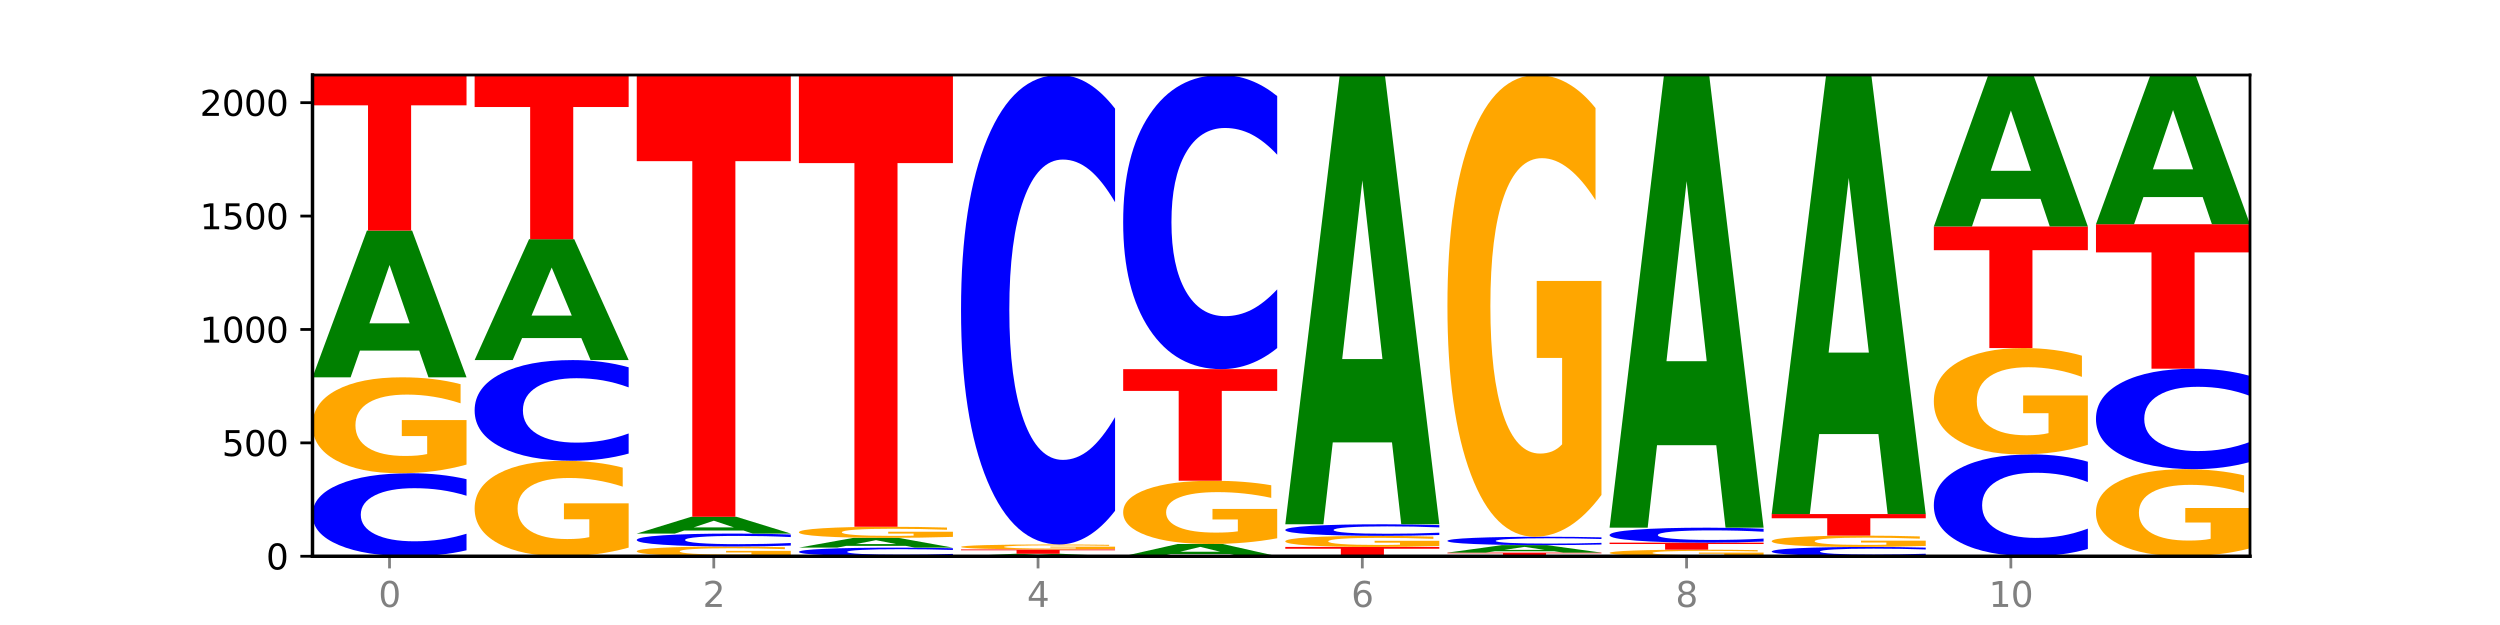 <?xml version="1.0" encoding="utf-8" standalone="no"?>
<!DOCTYPE svg PUBLIC "-//W3C//DTD SVG 1.1//EN"
  "http://www.w3.org/Graphics/SVG/1.1/DTD/svg11.dtd">
<svg xmlns:xlink="http://www.w3.org/1999/xlink" width="720pt" height="180pt" viewBox="0 0 720 180" xmlns="http://www.w3.org/2000/svg" version="1.1">
 <defs>
  <style type="text/css">*{stroke-linejoin: round; stroke-linecap: butt}</style>
 </defs>
 <g id="figure_1">
  <g id="patch_1">
   <path d="M 0 180 
L 720 180 
L 720 0 
L 0 0 
z
" style="fill: #ffffff"/>
  </g>
  <g id="axes_1">
   <g id="patch_2">
    <path d="M 90 160.2 
L 648 160.2 
L 648 21.6 
L 90 21.6 
z
" style="fill: #ffffff"/>
   </g>
   <g id="line2d_1">
    <path d="M 90 160.2 
L 648 160.2 
" clip-path="url(#p897e83536b)" style="fill: none; stroke: #000000; stroke-width: 0.5; stroke-linecap: square"/>
   </g>
   <g id="patch_3">
    <path d="M 134.36 158.486 
Q 130.649 159.336 126.637 159.765 
Q 122.624 160.2 118.254 160.2 
Q 105.222 160.2 97.611 156.98 
Q 90 153.761 90 148.255 
Q 90 142.729 97.611 139.514 
Q 105.222 136.294 118.254 136.294 
Q 122.624 136.294 126.637 136.729 
Q 130.649 137.159 134.36 138.008 
L 134.36 142.773 
Q 130.616 141.647 126.983 141.124 
Q 123.351 140.601 119.339 140.601 
Q 112.141 140.601 108.017 142.64 
Q 103.904 144.674 103.904 148.255 
Q 103.904 151.82 108.017 153.859 
Q 112.141 155.894 119.339 155.894 
Q 123.351 155.894 126.983 155.37 
Q 130.616 154.842 134.36 153.716 
L 134.36 158.486 
z
" clip-path="url(#p897e83536b)" style="fill: #0000ff"/>
   </g>
   <g id="patch_4">
    <path d="M 134.36 133.795 
Q 129.886 135.045 125.074 135.672 
Q 120.263 136.294 115.133 136.294 
Q 103.541 136.294 96.77 132.573 
Q 90 128.852 90 122.489 
Q 90 116.051 96.89 112.358 
Q 103.789 108.666 115.789 108.666 
Q 120.412 108.666 124.647 109.168 
Q 128.892 109.665 132.65 110.646 
L 132.65 116.154 
Q 128.773 114.892 124.935 114.27 
Q 121.098 113.643 117.24 113.643 
Q 110.102 113.643 106.235 115.937 
Q 102.367 118.225 102.367 122.489 
Q 102.367 126.712 106.096 129.018 
Q 109.824 131.318 116.684 131.318 
Q 118.553 131.318 120.153 131.186 
Q 121.754 131.05 123.026 130.764 
L 123.026 125.593 
L 115.719 125.593 
L 115.719 120.988 
L 134.36 120.988 
L 134.36 133.795 
z
" clip-path="url(#p897e83536b)" style="fill: #ffa600"/>
   </g>
   <g id="patch_5">
    <path d="M 120.728 100.968 
L 103.668 100.968 
L 100.974 108.666 
L 90 108.666 
L 105.672 66.407 
L 118.687 66.407 
L 134.36 108.666 
L 123.395 108.666 
L 120.728 100.968 
z
M 106.389 93.124 
L 117.98 93.124 
L 112.194 76.315 
L 106.389 93.124 
z
" clip-path="url(#p897e83536b)" style="fill: #008000"/>
   </g>
   <g id="patch_6">
    <path d="M 90 21.6 
L 134.36 21.6 
L 134.36 30.339 
L 118.401 30.339 
L 118.401 66.407 
L 105.99 66.407 
L 105.99 30.339 
L 90 30.339 
L 90 21.6 
z
" clip-path="url(#p897e83536b)" style="fill: #ff0000"/>
   </g>
   <g id="patch_7">
    <path d="M 181.054 157.712 
Q 176.581 158.956 171.769 159.581 
Q 166.957 160.2 161.827 160.2 
Q 150.235 160.2 143.465 156.496 
Q 136.695 152.793 136.695 146.46 
Q 136.695 140.052 143.584 136.377 
Q 150.484 132.702 162.483 132.702 
Q 167.106 132.702 171.341 133.202 
Q 175.586 133.696 179.344 134.673 
L 179.344 140.155 
Q 175.467 138.899 171.63 138.28 
Q 167.792 137.655 163.935 137.655 
Q 156.797 137.655 152.929 139.939 
Q 149.062 142.216 149.062 146.46 
Q 149.062 150.663 152.79 152.958 
Q 156.518 155.247 163.378 155.247 
Q 165.247 155.247 166.848 155.116 
Q 168.448 154.98 169.721 154.696 
L 169.721 149.55 
L 162.414 149.55 
L 162.414 144.966 
L 181.054 144.966 
L 181.054 157.712 
z
" clip-path="url(#p897e83536b)" style="fill: #ffa600"/>
   </g>
   <g id="patch_8">
    <path d="M 181.054 130.623 
Q 177.344 131.654 173.331 132.175 
Q 169.319 132.702 164.949 132.702 
Q 151.917 132.702 144.306 128.796 
Q 136.695 124.89 136.695 118.211 
Q 136.695 111.508 144.306 107.608 
Q 151.917 103.702 164.949 103.702 
Q 169.319 103.702 173.331 104.229 
Q 177.344 104.75 181.054 105.781 
L 181.054 111.561 
Q 177.31 110.196 173.678 109.561 
Q 170.045 108.926 166.033 108.926 
Q 158.835 108.926 154.711 111.4 
Q 150.598 113.868 150.598 118.211 
Q 150.598 122.536 154.711 125.01 
Q 158.835 127.478 166.033 127.478 
Q 170.045 127.478 173.678 126.843 
Q 177.31 126.202 181.054 124.836 
L 181.054 130.623 
z
" clip-path="url(#p897e83536b)" style="fill: #0000ff"/>
   </g>
   <g id="patch_9">
    <path d="M 167.423 97.36 
L 150.363 97.36 
L 147.669 103.702 
L 136.695 103.702 
L 152.367 68.889 
L 165.382 68.889 
L 181.054 103.702 
L 170.089 103.702 
L 167.423 97.36 
z
M 153.083 90.899 
L 164.675 90.899 
L 158.888 77.051 
L 153.083 90.899 
z
" clip-path="url(#p897e83536b)" style="fill: #008000"/>
   </g>
   <g id="patch_10">
    <path d="M 136.695 21.6 
L 181.054 21.6 
L 181.054 30.823 
L 165.095 30.823 
L 165.095 68.889 
L 152.685 68.889 
L 152.685 30.823 
L 136.695 30.823 
L 136.695 21.6 
z
" clip-path="url(#p897e83536b)" style="fill: #ff0000"/>
   </g>
   <g id="patch_11">
    <path d="M 227.749 159.946 
Q 223.275 160.073 218.463 160.137 
Q 213.652 160.2 208.522 160.2 
Q 196.93 160.2 190.159 159.822 
Q 183.389 159.443 183.389 158.797 
Q 183.389 158.142 190.279 157.767 
Q 197.178 157.391 209.178 157.391 
Q 213.801 157.391 218.036 157.442 
Q 222.281 157.493 226.039 157.593 
L 226.039 158.153 
Q 222.162 158.024 218.324 157.961 
Q 214.487 157.897 210.629 157.897 
Q 203.491 157.897 199.624 158.131 
Q 195.757 158.363 195.757 158.797 
Q 195.757 159.226 199.485 159.46 
Q 203.213 159.694 210.073 159.694 
Q 211.942 159.694 213.542 159.681 
Q 215.143 159.667 216.415 159.638 
L 216.415 159.112 
L 209.108 159.112 
L 209.108 158.644 
L 227.749 158.644 
L 227.749 159.946 
z
" clip-path="url(#p897e83536b)" style="fill: #ffa600"/>
   </g>
   <g id="patch_12">
    <path d="M 227.749 157.125 
Q 224.038 157.257 220.026 157.324 
Q 216.014 157.391 211.644 157.391 
Q 198.612 157.391 191 156.89 
Q 183.389 156.389 183.389 155.531 
Q 183.389 154.671 191 154.17 
Q 198.612 153.668 211.644 153.668 
Q 216.014 153.668 220.026 153.736 
Q 224.038 153.803 227.749 153.935 
L 227.749 154.677 
Q 224.005 154.502 220.372 154.421 
Q 216.74 154.339 212.728 154.339 
Q 205.53 154.339 201.406 154.657 
Q 197.293 154.974 197.293 155.531 
Q 197.293 156.086 201.406 156.404 
Q 205.53 156.721 212.728 156.721 
Q 216.74 156.721 220.372 156.639 
Q 224.005 156.557 227.749 156.382 
L 227.749 157.125 
z
" clip-path="url(#p897e83536b)" style="fill: #0000ff"/>
   </g>
   <g id="patch_13">
    <path d="M 214.117 152.788 
L 197.057 152.788 
L 194.363 153.668 
L 183.389 153.668 
L 199.062 148.835 
L 212.077 148.835 
L 227.749 153.668 
L 216.784 153.668 
L 214.117 152.788 
z
M 199.778 151.891 
L 211.369 151.891 
L 205.583 149.968 
L 199.778 151.891 
z
" clip-path="url(#p897e83536b)" style="fill: #008000"/>
   </g>
   <g id="patch_14">
    <path d="M 183.389 21.6 
L 227.749 21.6 
L 227.749 46.414 
L 211.79 46.414 
L 211.79 148.835 
L 199.379 148.835 
L 199.379 46.414 
L 183.389 46.414 
L 183.389 21.6 
z
" clip-path="url(#p897e83536b)" style="fill: #ff0000"/>
   </g>
   <g id="patch_15">
    <path d="M 274.444 160.022 
Q 270.733 160.11 266.721 160.155 
Q 262.708 160.2 258.338 160.2 
Q 245.306 160.2 237.695 159.866 
Q 230.084 159.531 230.084 158.96 
Q 230.084 158.386 237.695 158.052 
Q 245.306 157.718 258.338 157.718 
Q 262.708 157.718 266.721 157.763 
Q 270.733 157.808 274.444 157.896 
L 274.444 158.391 
Q 270.699 158.274 267.067 158.219 
Q 263.435 158.165 259.422 158.165 
Q 252.224 158.165 248.1 158.377 
Q 243.987 158.588 243.987 158.96 
Q 243.987 159.33 248.1 159.542 
Q 252.224 159.753 259.422 159.753 
Q 263.435 159.753 267.067 159.699 
Q 270.699 159.644 274.444 159.527 
L 274.444 160.022 
z
" clip-path="url(#p897e83536b)" style="fill: #0000ff"/>
   </g>
   <g id="patch_16">
    <path d="M 260.812 157.206 
L 243.752 157.206 
L 241.058 157.718 
L 230.084 157.718 
L 245.756 154.909 
L 258.771 154.909 
L 274.444 157.718 
L 263.478 157.718 
L 260.812 157.206 
z
M 246.473 156.685 
L 258.064 156.685 
L 252.277 155.568 
L 246.473 156.685 
z
" clip-path="url(#p897e83536b)" style="fill: #008000"/>
   </g>
   <g id="patch_17">
    <path d="M 274.444 154.62 
Q 269.97 154.765 265.158 154.837 
Q 260.346 154.909 255.216 154.909 
Q 243.624 154.909 236.854 154.478 
Q 230.084 154.047 230.084 153.31 
Q 230.084 152.564 236.973 152.137 
Q 243.873 151.709 255.872 151.709 
Q 260.495 151.709 264.73 151.767 
Q 268.976 151.825 272.734 151.938 
L 272.734 152.576 
Q 268.856 152.43 265.019 152.358 
Q 261.181 152.285 257.324 152.285 
Q 250.186 152.285 246.318 152.551 
Q 242.451 152.816 242.451 153.31 
Q 242.451 153.799 246.179 154.066 
Q 249.907 154.333 256.767 154.333 
Q 258.636 154.333 260.237 154.318 
Q 261.837 154.302 263.11 154.269 
L 263.11 153.67 
L 255.803 153.67 
L 255.803 153.136 
L 274.444 153.136 
L 274.444 154.62 
z
" clip-path="url(#p897e83536b)" style="fill: #ffa600"/>
   </g>
   <g id="patch_18">
    <path d="M 230.084 21.6 
L 274.444 21.6 
L 274.444 46.975 
L 258.484 46.975 
L 258.484 151.709 
L 246.074 151.709 
L 246.074 46.975 
L 230.084 46.975 
L 230.084 21.6 
z
" clip-path="url(#p897e83536b)" style="fill: #ff0000"/>
   </g>
   <g id="patch_19">
    <path d="M 307.506 160.069 
L 290.446 160.069 
L 287.753 160.2 
L 276.778 160.2 
L 292.451 159.482 
L 305.466 159.482 
L 321.138 160.2 
L 310.173 160.2 
L 307.506 160.069 
z
M 293.167 159.936 
L 304.758 159.936 
L 298.972 159.65 
L 293.167 159.936 
z
" clip-path="url(#p897e83536b)" style="fill: #008000"/>
   </g>
   <g id="patch_20">
    <path d="M 276.778 158.241 
L 321.138 158.241 
L 321.138 158.483 
L 305.179 158.483 
L 305.179 159.482 
L 292.768 159.482 
L 292.768 158.483 
L 276.778 158.483 
L 276.778 158.241 
z
" clip-path="url(#p897e83536b)" style="fill: #ff0000"/>
   </g>
   <g id="patch_21">
    <path d="M 321.138 158.111 
Q 316.664 158.176 311.853 158.208 
Q 307.041 158.241 301.911 158.241 
Q 290.319 158.241 283.549 158.047 
Q 276.778 157.853 276.778 157.523 
Q 276.778 157.188 283.668 156.996 
Q 290.567 156.804 302.567 156.804 
Q 307.19 156.804 311.425 156.83 
Q 315.67 156.856 319.428 156.907 
L 319.428 157.193 
Q 315.551 157.127 311.713 157.095 
Q 307.876 157.062 304.018 157.062 
Q 296.88 157.062 293.013 157.182 
Q 289.146 157.301 289.146 157.523 
Q 289.146 157.742 292.874 157.862 
Q 296.602 157.982 303.462 157.982 
Q 305.331 157.982 306.931 157.975 
Q 308.532 157.968 309.805 157.953 
L 309.805 157.684 
L 302.497 157.684 
L 302.497 157.444 
L 321.138 157.444 
L 321.138 158.111 
z
" clip-path="url(#p897e83536b)" style="fill: #ffa600"/>
   </g>
   <g id="patch_22">
    <path d="M 321.138 147.112 
Q 317.427 151.916 313.415 154.346 
Q 309.403 156.804 305.033 156.804 
Q 292.001 156.804 284.389 138.594 
Q 276.778 120.384 276.778 89.244 
Q 276.778 57.991 284.389 39.81 
Q 292.001 21.6 305.033 21.6 
Q 309.403 21.6 313.415 24.058 
Q 317.427 26.488 321.138 31.291 
L 321.138 58.243 
Q 317.394 51.875 313.762 48.914 
Q 310.129 45.954 306.117 45.954 
Q 298.919 45.954 294.795 57.489 
Q 290.682 68.995 290.682 89.244 
Q 290.682 109.408 294.795 120.943 
Q 298.919 132.45 306.117 132.45 
Q 310.129 132.45 313.762 129.489 
Q 317.394 126.501 321.138 120.133 
L 321.138 147.112 
z
" clip-path="url(#p897e83536b)" style="fill: #0000ff"/>
   </g>
   <g id="patch_23">
    <path d="M 354.201 159.557 
L 337.141 159.557 
L 334.447 160.2 
L 323.473 160.2 
L 339.145 156.673 
L 352.16 156.673 
L 367.833 160.2 
L 356.867 160.2 
L 354.201 159.557 
z
M 339.862 158.903 
L 351.453 158.903 
L 345.666 157.5 
L 339.862 158.903 
z
" clip-path="url(#p897e83536b)" style="fill: #008000"/>
   </g>
   <g id="patch_24">
    <path d="M 367.833 155.024 
Q 363.359 155.849 358.547 156.263 
Q 353.735 156.673 348.605 156.673 
Q 337.013 156.673 330.243 154.219 
Q 323.473 151.764 323.473 147.567 
Q 323.473 143.321 330.362 140.885 
Q 337.262 138.45 349.262 138.45 
Q 353.884 138.45 358.12 138.781 
Q 362.365 139.109 366.123 139.756 
L 366.123 143.389 
Q 362.245 142.557 358.408 142.146 
Q 354.57 141.732 350.713 141.732 
Q 343.575 141.732 339.708 143.246 
Q 335.84 144.755 335.84 147.567 
Q 335.84 150.353 339.568 151.873 
Q 343.297 153.39 350.156 153.39 
Q 352.025 153.39 353.626 153.304 
Q 355.227 153.214 356.499 153.025 
L 356.499 149.615 
L 349.192 149.615 
L 349.192 146.577 
L 367.833 146.577 
L 367.833 155.024 
z
" clip-path="url(#p897e83536b)" style="fill: #ffa600"/>
   </g>
   <g id="patch_25">
    <path d="M 323.473 106.315 
L 367.833 106.315 
L 367.833 112.582 
L 351.873 112.582 
L 351.873 138.45 
L 339.463 138.45 
L 339.463 112.582 
L 323.473 112.582 
L 323.473 106.315 
z
" clip-path="url(#p897e83536b)" style="fill: #ff0000"/>
   </g>
   <g id="patch_26">
    <path d="M 367.833 100.242 
Q 364.122 103.252 360.11 104.775 
Q 356.097 106.315 351.727 106.315 
Q 338.695 106.315 331.084 94.905 
Q 323.473 83.495 323.473 63.984 
Q 323.473 44.402 331.084 33.01 
Q 338.695 21.6 351.727 21.6 
Q 356.097 21.6 360.11 23.14 
Q 364.122 24.662 367.833 27.672 
L 367.833 44.559 
Q 364.088 40.569 360.456 38.714 
Q 356.824 36.859 352.811 36.859 
Q 345.614 36.859 341.489 44.087 
Q 337.376 51.296 337.376 63.984 
Q 337.376 76.618 341.489 83.845 
Q 345.614 91.055 352.811 91.055 
Q 356.824 91.055 360.456 89.2 
Q 364.088 87.328 367.833 83.338 
L 367.833 100.242 
z
" clip-path="url(#p897e83536b)" style="fill: #0000ff"/>
   </g>
   <g id="patch_27">
    <path d="M 370.167 157.522 
L 414.527 157.522 
L 414.527 158.044 
L 398.568 158.044 
L 398.568 160.2 
L 386.158 160.2 
L 386.158 158.044 
L 370.167 158.044 
L 370.167 157.522 
z
" clip-path="url(#p897e83536b)" style="fill: #ff0000"/>
   </g>
   <g id="patch_28">
    <path d="M 414.527 157.232 
Q 410.053 157.377 405.242 157.45 
Q 400.43 157.522 395.3 157.522 
Q 383.708 157.522 376.938 157.091 
Q 370.167 156.66 370.167 155.923 
Q 370.167 155.177 377.057 154.749 
Q 383.956 154.322 395.956 154.322 
Q 400.579 154.322 404.814 154.38 
Q 409.059 154.437 412.817 154.551 
L 412.817 155.189 
Q 408.94 155.043 405.102 154.971 
Q 401.265 154.898 397.408 154.898 
Q 390.269 154.898 386.402 155.164 
Q 382.535 155.429 382.535 155.923 
Q 382.535 156.412 386.263 156.679 
Q 389.991 156.946 396.851 156.946 
Q 398.72 156.946 400.321 156.93 
Q 401.921 156.914 403.194 156.881 
L 403.194 156.282 
L 395.887 156.282 
L 395.887 155.749 
L 414.527 155.749 
L 414.527 157.232 
z
" clip-path="url(#p897e83536b)" style="fill: #ffa600"/>
   </g>
   <g id="patch_29">
    <path d="M 414.527 154.083 
Q 410.817 154.201 406.804 154.261 
Q 402.792 154.322 398.422 154.322 
Q 385.39 154.322 377.779 153.873 
Q 370.167 153.424 370.167 152.657 
Q 370.167 151.887 377.779 151.439 
Q 385.39 150.99 398.422 150.99 
Q 402.792 150.99 406.804 151.051 
Q 410.817 151.111 414.527 151.229 
L 414.527 151.893 
Q 410.783 151.736 407.151 151.663 
Q 403.518 151.591 399.506 151.591 
Q 392.308 151.591 388.184 151.875 
Q 384.071 152.158 384.071 152.657 
Q 384.071 153.154 388.184 153.438 
Q 392.308 153.722 399.506 153.722 
Q 403.518 153.722 407.151 153.649 
Q 410.783 153.575 414.527 153.418 
L 414.527 154.083 
z
" clip-path="url(#p897e83536b)" style="fill: #0000ff"/>
   </g>
   <g id="patch_30">
    <path d="M 400.895 127.42 
L 383.835 127.42 
L 381.142 150.99 
L 370.167 150.99 
L 385.84 21.6 
L 398.855 21.6 
L 414.527 150.99 
L 403.562 150.99 
L 400.895 127.42 
z
M 386.556 103.405 
L 398.147 103.405 
L 392.361 51.937 
L 386.556 103.405 
z
" clip-path="url(#p897e83536b)" style="fill: #008000"/>
   </g>
   <g id="patch_31">
    <path d="M 416.862 159.155 
L 461.222 159.155 
L 461.222 159.359 
L 445.263 159.359 
L 445.263 160.2 
L 432.852 160.2 
L 432.852 159.359 
L 416.862 159.359 
L 416.862 159.155 
z
" clip-path="url(#p897e83536b)" style="fill: #ff0000"/>
   </g>
   <g id="patch_32">
    <path d="M 447.59 158.762 
L 430.53 158.762 
L 427.836 159.155 
L 416.862 159.155 
L 432.534 157 
L 445.549 157 
L 461.222 159.155 
L 450.257 159.155 
L 447.59 158.762 
z
M 433.251 158.362 
L 444.842 158.362 
L 439.055 157.505 
L 433.251 158.362 
z
" clip-path="url(#p897e83536b)" style="fill: #008000"/>
   </g>
   <g id="patch_33">
    <path d="M 461.222 156.826 
Q 457.511 156.912 453.499 156.956 
Q 449.486 157 445.116 157 
Q 432.084 157 424.473 156.674 
Q 416.862 156.349 416.862 155.792 
Q 416.862 155.233 424.473 154.908 
Q 432.084 154.583 445.116 154.583 
Q 449.486 154.583 453.499 154.627 
Q 457.511 154.67 461.222 154.756 
L 461.222 155.238 
Q 457.478 155.124 453.845 155.071 
Q 450.213 155.018 446.2 155.018 
Q 439.003 155.018 434.879 155.224 
Q 430.766 155.43 430.766 155.792 
Q 430.766 156.152 434.879 156.359 
Q 439.003 156.564 446.2 156.564 
Q 450.213 156.564 453.845 156.511 
Q 457.478 156.458 461.222 156.344 
L 461.222 156.826 
z
" clip-path="url(#p897e83536b)" style="fill: #0000ff"/>
   </g>
   <g id="patch_34">
    <path d="M 461.222 142.551 
Q 456.748 148.567 451.936 151.589 
Q 447.124 154.583 441.995 154.583 
Q 430.403 154.583 423.632 136.672 
Q 416.862 118.762 416.862 88.133 
Q 416.862 57.146 423.752 39.373 
Q 430.651 21.6 442.651 21.6 
Q 447.274 21.6 451.509 24.017 
Q 455.754 26.407 459.512 31.132 
L 459.512 57.641 
Q 455.635 51.57 451.797 48.576 
Q 447.96 45.554 444.102 45.554 
Q 436.964 45.554 433.097 56.597 
Q 429.229 67.612 429.229 88.133 
Q 429.229 108.461 432.958 119.558 
Q 436.686 130.629 443.545 130.629 
Q 445.414 130.629 447.015 129.997 
Q 448.616 129.338 449.888 127.964 
L 449.888 103.076 
L 442.581 103.076 
L 442.581 80.908 
L 461.222 80.908 
L 461.222 142.551 
z
" clip-path="url(#p897e83536b)" style="fill: #ffa600"/>
   </g>
   <g id="patch_35">
    <path d="M 507.916 160.029 
Q 503.443 160.114 498.631 160.157 
Q 493.819 160.2 488.689 160.2 
Q 477.097 160.2 470.327 159.945 
Q 463.556 159.69 463.556 159.254 
Q 463.556 158.812 470.446 158.559 
Q 477.346 158.306 489.345 158.306 
Q 493.968 158.306 498.203 158.34 
Q 502.448 158.374 506.206 158.442 
L 506.206 158.819 
Q 502.329 158.733 498.492 158.69 
Q 494.654 158.647 490.797 158.647 
Q 483.659 158.647 479.791 158.804 
Q 475.924 158.961 475.924 159.254 
Q 475.924 159.543 479.652 159.701 
Q 483.38 159.859 490.24 159.859 
Q 492.109 159.859 493.71 159.85 
Q 495.31 159.84 496.583 159.821 
L 496.583 159.466 
L 489.276 159.466 
L 489.276 159.151 
L 507.916 159.151 
L 507.916 160.029 
z
" clip-path="url(#p897e83536b)" style="fill: #ffa600"/>
   </g>
   <g id="patch_36">
    <path d="M 463.556 156.281 
L 507.916 156.281 
L 507.916 156.676 
L 491.957 156.676 
L 491.957 158.306 
L 479.547 158.306 
L 479.547 156.676 
L 463.556 156.676 
L 463.556 156.281 
z
" clip-path="url(#p897e83536b)" style="fill: #ff0000"/>
   </g>
   <g id="patch_37">
    <path d="M 507.916 155.972 
Q 504.206 156.125 500.193 156.203 
Q 496.181 156.281 491.811 156.281 
Q 478.779 156.281 471.168 155.7 
Q 463.556 155.12 463.556 154.127 
Q 463.556 153.131 471.168 152.551 
Q 478.779 151.97 491.811 151.97 
Q 496.181 151.97 500.193 152.049 
Q 504.206 152.126 507.916 152.279 
L 507.916 153.139 
Q 504.172 152.936 500.54 152.841 
Q 496.907 152.747 492.895 152.747 
Q 485.697 152.747 481.573 153.114 
Q 477.46 153.481 477.46 154.127 
Q 477.46 154.77 481.573 155.138 
Q 485.697 155.505 492.895 155.505 
Q 496.907 155.505 500.54 155.41 
Q 504.172 155.315 507.916 155.112 
L 507.916 155.972 
z
" clip-path="url(#p897e83536b)" style="fill: #0000ff"/>
   </g>
   <g id="patch_38">
    <path d="M 494.285 128.221 
L 477.225 128.221 
L 474.531 151.97 
L 463.556 151.97 
L 479.229 21.6 
L 492.244 21.6 
L 507.916 151.97 
L 496.951 151.97 
L 494.285 128.221 
z
M 479.945 104.024 
L 491.536 104.024 
L 485.75 52.167 
L 479.945 104.024 
z
" clip-path="url(#p897e83536b)" style="fill: #008000"/>
   </g>
   <g id="patch_39">
    <path d="M 554.611 160.008 
Q 550.9 160.103 546.888 160.151 
Q 542.875 160.2 538.505 160.2 
Q 525.474 160.2 517.862 159.839 
Q 510.251 159.479 510.251 158.862 
Q 510.251 158.243 517.862 157.883 
Q 525.474 157.522 538.505 157.522 
Q 542.875 157.522 546.888 157.571 
Q 550.9 157.619 554.611 157.714 
L 554.611 158.248 
Q 550.867 158.122 547.234 158.063 
Q 543.602 158.004 539.59 158.004 
Q 532.392 158.004 528.268 158.233 
Q 524.155 158.461 524.155 158.862 
Q 524.155 159.261 528.268 159.49 
Q 532.392 159.718 539.59 159.718 
Q 543.602 159.718 547.234 159.659 
Q 550.867 159.6 554.611 159.474 
L 554.611 160.008 
z
" clip-path="url(#p897e83536b)" style="fill: #0000ff"/>
   </g>
   <g id="patch_40">
    <path d="M 554.611 157.227 
Q 550.137 157.374 545.325 157.449 
Q 540.514 157.522 535.384 157.522 
Q 523.792 157.522 517.021 157.082 
Q 510.251 156.642 510.251 155.89 
Q 510.251 155.129 517.141 154.693 
Q 524.04 154.256 536.04 154.256 
Q 540.663 154.256 544.898 154.316 
Q 549.143 154.374 552.901 154.49 
L 552.901 155.141 
Q 549.024 154.992 545.186 154.919 
Q 541.349 154.845 537.491 154.845 
Q 530.353 154.845 526.486 155.116 
Q 522.619 155.386 522.619 155.89 
Q 522.619 156.389 526.347 156.662 
Q 530.075 156.934 536.935 156.934 
Q 538.804 156.934 540.404 156.918 
Q 542.005 156.902 543.277 156.868 
L 543.277 156.257 
L 535.97 156.257 
L 535.97 155.713 
L 554.611 155.713 
L 554.611 157.227 
z
" clip-path="url(#p897e83536b)" style="fill: #ffa600"/>
   </g>
   <g id="patch_41">
    <path d="M 510.251 148.051 
L 554.611 148.051 
L 554.611 149.261 
L 538.652 149.261 
L 538.652 154.256 
L 526.241 154.256 
L 526.241 149.261 
L 510.251 149.261 
L 510.251 148.051 
z
" clip-path="url(#p897e83536b)" style="fill: #ff0000"/>
   </g>
   <g id="patch_42">
    <path d="M 540.979 125.016 
L 523.919 125.016 
L 521.225 148.051 
L 510.251 148.051 
L 525.923 21.6 
L 538.938 21.6 
L 554.611 148.051 
L 543.646 148.051 
L 540.979 125.016 
z
M 526.64 101.547 
L 538.231 101.547 
L 532.445 51.248 
L 526.64 101.547 
z
" clip-path="url(#p897e83536b)" style="fill: #008000"/>
   </g>
   <g id="patch_43">
    <path d="M 601.305 158.098 
Q 597.595 159.14 593.582 159.667 
Q 589.57 160.2 585.2 160.2 
Q 572.168 160.2 564.557 156.25 
Q 556.946 152.3 556.946 145.546 
Q 556.946 138.767 564.557 134.823 
Q 572.168 130.873 585.2 130.873 
Q 589.57 130.873 593.582 131.406 
Q 597.595 131.933 601.305 132.975 
L 601.305 138.821 
Q 597.561 137.44 593.929 136.798 
Q 590.297 136.156 586.284 136.156 
Q 579.086 136.156 574.962 138.658 
Q 570.849 141.154 570.849 145.546 
Q 570.849 149.92 574.962 152.422 
Q 579.086 154.917 586.284 154.917 
Q 590.297 154.917 593.929 154.275 
Q 597.561 153.627 601.305 152.246 
L 601.305 158.098 
z
" clip-path="url(#p897e83536b)" style="fill: #0000ff"/>
   </g>
   <g id="patch_44">
    <path d="M 601.305 128.102 
Q 596.832 129.487 592.02 130.183 
Q 587.208 130.873 582.078 130.873 
Q 570.486 130.873 563.716 126.747 
Q 556.946 122.622 556.946 115.566 
Q 556.946 108.428 563.835 104.334 
Q 570.735 100.24 582.734 100.24 
Q 587.357 100.24 591.592 100.797 
Q 595.838 101.348 599.595 102.436 
L 599.595 108.542 
Q 595.718 107.144 591.881 106.454 
Q 588.043 105.758 584.186 105.758 
Q 577.048 105.758 573.18 108.302 
Q 569.313 110.839 569.313 115.566 
Q 569.313 120.249 573.041 122.805 
Q 576.769 125.355 583.629 125.355 
Q 585.498 125.355 587.099 125.21 
Q 588.699 125.058 589.972 124.742 
L 589.972 119.009 
L 582.665 119.009 
L 582.665 113.902 
L 601.305 113.902 
L 601.305 128.102 
z
" clip-path="url(#p897e83536b)" style="fill: #ffa600"/>
   </g>
   <g id="patch_45">
    <path d="M 556.946 65.231 
L 601.305 65.231 
L 601.305 72.059 
L 585.346 72.059 
L 585.346 100.24 
L 572.936 100.24 
L 572.936 72.059 
L 556.946 72.059 
L 556.946 65.231 
z
" clip-path="url(#p897e83536b)" style="fill: #ff0000"/>
   </g>
   <g id="patch_46">
    <path d="M 587.674 57.283 
L 570.614 57.283 
L 567.92 65.231 
L 556.946 65.231 
L 572.618 21.6 
L 585.633 21.6 
L 601.305 65.231 
L 590.34 65.231 
L 587.674 57.283 
z
M 573.335 49.185 
L 584.926 49.185 
L 579.139 31.83 
L 573.335 49.185 
z
" clip-path="url(#p897e83536b)" style="fill: #008000"/>
   </g>
   <g id="patch_47">
    <path d="M 648 157.931 
Q 643.526 159.065 638.714 159.635 
Q 633.903 160.2 628.773 160.2 
Q 617.181 160.2 610.41 156.822 
Q 603.64 153.444 603.64 147.667 
Q 603.64 141.823 610.53 138.471 
Q 617.429 135.119 629.429 135.119 
Q 634.052 135.119 638.287 135.575 
Q 642.532 136.025 646.29 136.917 
L 646.29 141.916 
Q 642.413 140.771 638.575 140.207 
Q 634.738 139.637 630.88 139.637 
Q 623.742 139.637 619.875 141.719 
Q 616.008 143.797 616.008 147.667 
Q 616.008 151.501 619.736 153.594 
Q 623.464 155.682 630.324 155.682 
Q 632.193 155.682 633.793 155.563 
Q 635.394 155.439 636.666 155.18 
L 636.666 150.486 
L 629.359 150.486 
L 629.359 146.305 
L 648 146.305 
L 648 157.931 
z
" clip-path="url(#p897e83536b)" style="fill: #ffa600"/>
   </g>
   <g id="patch_48">
    <path d="M 648 133.045 
Q 644.289 134.073 640.277 134.593 
Q 636.265 135.119 631.895 135.119 
Q 618.863 135.119 611.251 131.222 
Q 603.64 127.325 603.64 120.66 
Q 603.64 113.972 611.251 110.081 
Q 618.863 106.184 631.895 106.184 
Q 636.265 106.184 640.277 106.71 
Q 644.289 107.23 648 108.258 
L 648 114.026 
Q 644.256 112.663 640.623 112.029 
Q 636.991 111.396 632.979 111.396 
Q 625.781 111.396 621.657 113.864 
Q 617.544 116.327 617.544 120.66 
Q 617.544 124.976 621.657 127.444 
Q 625.781 129.907 632.979 129.907 
Q 636.991 129.907 640.623 129.273 
Q 644.256 128.634 648 127.271 
L 648 133.045 
z
" clip-path="url(#p897e83536b)" style="fill: #0000ff"/>
   </g>
   <g id="patch_49">
    <path d="M 603.64 64.578 
L 648 64.578 
L 648 72.692 
L 632.041 72.692 
L 632.041 106.184 
L 619.63 106.184 
L 619.63 72.692 
L 603.64 72.692 
L 603.64 64.578 
z
" clip-path="url(#p897e83536b)" style="fill: #ff0000"/>
   </g>
   <g id="patch_50">
    <path d="M 634.368 56.749 
L 617.308 56.749 
L 614.614 64.578 
L 603.64 64.578 
L 619.313 21.6 
L 632.328 21.6 
L 648 64.578 
L 637.035 64.578 
L 634.368 56.749 
z
M 620.029 48.772 
L 631.62 48.772 
L 625.834 31.677 
L 620.029 48.772 
z
" clip-path="url(#p897e83536b)" style="fill: #008000"/>
   </g>
   <g id="matplotlib.axis_1">
    <g id="xtick_1">
     <g id="line2d_2">
      <defs>
       <path id="m766a73dfe8" d="M 0 0 
L 0 3.5 
" style="stroke: #808080; stroke-width: 0.8"/>
      </defs>
      <g>
       <use xlink:href="#m766a73dfe8" x="112.18" y="160.2" style="fill: #808080; stroke: #808080; stroke-width: 0.8"/>
      </g>
     </g>
     <g id="text_1">
      <!-- 0 -->
      <g style="fill: #808080" transform="translate(108.999 174.798) scale(0.1 -0.1)">
       <defs>
        <path id="DejaVuSans-30" d="M 2034 4250 
Q 1547 4250 1301 3770 
Q 1056 3291 1056 2328 
Q 1056 1369 1301 889 
Q 1547 409 2034 409 
Q 2525 409 2770 889 
Q 3016 1369 3016 2328 
Q 3016 3291 2770 3770 
Q 2525 4250 2034 4250 
z
M 2034 4750 
Q 2819 4750 3233 4129 
Q 3647 3509 3647 2328 
Q 3647 1150 3233 529 
Q 2819 -91 2034 -91 
Q 1250 -91 836 529 
Q 422 1150 422 2328 
Q 422 3509 836 4129 
Q 1250 4750 2034 4750 
z
" transform="scale(0.016)"/>
       </defs>
       <use xlink:href="#DejaVuSans-30"/>
      </g>
     </g>
    </g>
    <g id="xtick_2">
     <g id="line2d_3">
      <g>
       <use xlink:href="#m766a73dfe8" x="205.569" y="160.2" style="fill: #808080; stroke: #808080; stroke-width: 0.8"/>
      </g>
     </g>
     <g id="text_2">
      <!-- 2 -->
      <g style="fill: #808080" transform="translate(202.388 174.798) scale(0.1 -0.1)">
       <defs>
        <path id="DejaVuSans-32" d="M 1228 531 
L 3431 531 
L 3431 0 
L 469 0 
L 469 531 
Q 828 903 1448 1529 
Q 2069 2156 2228 2338 
Q 2531 2678 2651 2914 
Q 2772 3150 2772 3378 
Q 2772 3750 2511 3984 
Q 2250 4219 1831 4219 
Q 1534 4219 1204 4116 
Q 875 4013 500 3803 
L 500 4441 
Q 881 4594 1212 4672 
Q 1544 4750 1819 4750 
Q 2544 4750 2975 4387 
Q 3406 4025 3406 3419 
Q 3406 3131 3298 2873 
Q 3191 2616 2906 2266 
Q 2828 2175 2409 1742 
Q 1991 1309 1228 531 
z
" transform="scale(0.016)"/>
       </defs>
       <use xlink:href="#DejaVuSans-32"/>
      </g>
     </g>
    </g>
    <g id="xtick_3">
     <g id="line2d_4">
      <g>
       <use xlink:href="#m766a73dfe8" x="298.958" y="160.2" style="fill: #808080; stroke: #808080; stroke-width: 0.8"/>
      </g>
     </g>
     <g id="text_3">
      <!-- 4 -->
      <g style="fill: #808080" transform="translate(295.777 174.798) scale(0.1 -0.1)">
       <defs>
        <path id="DejaVuSans-34" d="M 2419 4116 
L 825 1625 
L 2419 1625 
L 2419 4116 
z
M 2253 4666 
L 3047 4666 
L 3047 1625 
L 3713 1625 
L 3713 1100 
L 3047 1100 
L 3047 0 
L 2419 0 
L 2419 1100 
L 313 1100 
L 313 1709 
L 2253 4666 
z
" transform="scale(0.016)"/>
       </defs>
       <use xlink:href="#DejaVuSans-34"/>
      </g>
     </g>
    </g>
    <g id="xtick_4">
     <g id="line2d_5">
      <g>
       <use xlink:href="#m766a73dfe8" x="392.347" y="160.2" style="fill: #808080; stroke: #808080; stroke-width: 0.8"/>
      </g>
     </g>
     <g id="text_4">
      <!-- 6 -->
      <g style="fill: #808080" transform="translate(389.166 174.798) scale(0.1 -0.1)">
       <defs>
        <path id="DejaVuSans-36" d="M 2113 2584 
Q 1688 2584 1439 2293 
Q 1191 2003 1191 1497 
Q 1191 994 1439 701 
Q 1688 409 2113 409 
Q 2538 409 2786 701 
Q 3034 994 3034 1497 
Q 3034 2003 2786 2293 
Q 2538 2584 2113 2584 
z
M 3366 4563 
L 3366 3988 
Q 3128 4100 2886 4159 
Q 2644 4219 2406 4219 
Q 1781 4219 1451 3797 
Q 1122 3375 1075 2522 
Q 1259 2794 1537 2939 
Q 1816 3084 2150 3084 
Q 2853 3084 3261 2657 
Q 3669 2231 3669 1497 
Q 3669 778 3244 343 
Q 2819 -91 2113 -91 
Q 1303 -91 875 529 
Q 447 1150 447 2328 
Q 447 3434 972 4092 
Q 1497 4750 2381 4750 
Q 2619 4750 2861 4703 
Q 3103 4656 3366 4563 
z
" transform="scale(0.016)"/>
       </defs>
       <use xlink:href="#DejaVuSans-36"/>
      </g>
     </g>
    </g>
    <g id="xtick_5">
     <g id="line2d_6">
      <g>
       <use xlink:href="#m766a73dfe8" x="485.736" y="160.2" style="fill: #808080; stroke: #808080; stroke-width: 0.8"/>
      </g>
     </g>
     <g id="text_5">
      <!-- 8 -->
      <g style="fill: #808080" transform="translate(482.555 174.798) scale(0.1 -0.1)">
       <defs>
        <path id="DejaVuSans-38" d="M 2034 2216 
Q 1584 2216 1326 1975 
Q 1069 1734 1069 1313 
Q 1069 891 1326 650 
Q 1584 409 2034 409 
Q 2484 409 2743 651 
Q 3003 894 3003 1313 
Q 3003 1734 2745 1975 
Q 2488 2216 2034 2216 
z
M 1403 2484 
Q 997 2584 770 2862 
Q 544 3141 544 3541 
Q 544 4100 942 4425 
Q 1341 4750 2034 4750 
Q 2731 4750 3128 4425 
Q 3525 4100 3525 3541 
Q 3525 3141 3298 2862 
Q 3072 2584 2669 2484 
Q 3125 2378 3379 2068 
Q 3634 1759 3634 1313 
Q 3634 634 3220 271 
Q 2806 -91 2034 -91 
Q 1263 -91 848 271 
Q 434 634 434 1313 
Q 434 1759 690 2068 
Q 947 2378 1403 2484 
z
M 1172 3481 
Q 1172 3119 1398 2916 
Q 1625 2713 2034 2713 
Q 2441 2713 2670 2916 
Q 2900 3119 2900 3481 
Q 2900 3844 2670 4047 
Q 2441 4250 2034 4250 
Q 1625 4250 1398 4047 
Q 1172 3844 1172 3481 
z
" transform="scale(0.016)"/>
       </defs>
       <use xlink:href="#DejaVuSans-38"/>
      </g>
     </g>
    </g>
    <g id="xtick_6">
     <g id="line2d_7">
      <g>
       <use xlink:href="#m766a73dfe8" x="579.126" y="160.2" style="fill: #808080; stroke: #808080; stroke-width: 0.8"/>
      </g>
     </g>
     <g id="text_6">
      <!-- 10 -->
      <g style="fill: #808080" transform="translate(572.763 174.798) scale(0.1 -0.1)">
       <defs>
        <path id="DejaVuSans-31" d="M 794 531 
L 1825 531 
L 1825 4091 
L 703 3866 
L 703 4441 
L 1819 4666 
L 2450 4666 
L 2450 531 
L 3481 531 
L 3481 0 
L 794 0 
L 794 531 
z
" transform="scale(0.016)"/>
       </defs>
       <use xlink:href="#DejaVuSans-31"/>
       <use xlink:href="#DejaVuSans-30" x="63.623"/>
      </g>
     </g>
    </g>
   </g>
   <g id="matplotlib.axis_2">
    <g id="ytick_1">
     <g id="line2d_8">
      <defs>
       <path id="m3d9f7e74db" d="M 0 0 
L -3.5 0 
" style="stroke: #000000; stroke-width: 0.8"/>
      </defs>
      <g>
       <use xlink:href="#m3d9f7e74db" x="90" y="160.2" style="stroke: #000000; stroke-width: 0.8"/>
      </g>
     </g>
     <g id="text_7">
      <!-- 0 -->
      <g transform="translate(76.638 163.999) scale(0.1 -0.1)">
       <use xlink:href="#DejaVuSans-30"/>
      </g>
     </g>
    </g>
    <g id="ytick_2">
     <g id="line2d_9">
      <g>
       <use xlink:href="#m3d9f7e74db" x="90" y="127.542" style="stroke: #000000; stroke-width: 0.8"/>
      </g>
     </g>
     <g id="text_8">
      <!-- 500 -->
      <g transform="translate(63.913 131.341) scale(0.1 -0.1)">
       <defs>
        <path id="DejaVuSans-35" d="M 691 4666 
L 3169 4666 
L 3169 4134 
L 1269 4134 
L 1269 2991 
Q 1406 3038 1543 3061 
Q 1681 3084 1819 3084 
Q 2600 3084 3056 2656 
Q 3513 2228 3513 1497 
Q 3513 744 3044 326 
Q 2575 -91 1722 -91 
Q 1428 -91 1123 -41 
Q 819 9 494 109 
L 494 744 
Q 775 591 1075 516 
Q 1375 441 1709 441 
Q 2250 441 2565 725 
Q 2881 1009 2881 1497 
Q 2881 1984 2565 2268 
Q 2250 2553 1709 2553 
Q 1456 2553 1204 2497 
Q 953 2441 691 2322 
L 691 4666 
z
" transform="scale(0.016)"/>
       </defs>
       <use xlink:href="#DejaVuSans-35"/>
       <use xlink:href="#DejaVuSans-30" x="63.623"/>
       <use xlink:href="#DejaVuSans-30" x="127.246"/>
      </g>
     </g>
    </g>
    <g id="ytick_3">
     <g id="line2d_10">
      <g>
       <use xlink:href="#m3d9f7e74db" x="90" y="94.884" style="stroke: #000000; stroke-width: 0.8"/>
      </g>
     </g>
     <g id="text_9">
      <!-- 1000 -->
      <g transform="translate(57.55 98.683) scale(0.1 -0.1)">
       <use xlink:href="#DejaVuSans-31"/>
       <use xlink:href="#DejaVuSans-30" x="63.623"/>
       <use xlink:href="#DejaVuSans-30" x="127.246"/>
       <use xlink:href="#DejaVuSans-30" x="190.869"/>
      </g>
     </g>
    </g>
    <g id="ytick_4">
     <g id="line2d_11">
      <g>
       <use xlink:href="#m3d9f7e74db" x="90" y="62.226" style="stroke: #000000; stroke-width: 0.8"/>
      </g>
     </g>
     <g id="text_10">
      <!-- 1500 -->
      <g transform="translate(57.55 66.026) scale(0.1 -0.1)">
       <use xlink:href="#DejaVuSans-31"/>
       <use xlink:href="#DejaVuSans-35" x="63.623"/>
       <use xlink:href="#DejaVuSans-30" x="127.246"/>
       <use xlink:href="#DejaVuSans-30" x="190.869"/>
      </g>
     </g>
    </g>
    <g id="ytick_5">
     <g id="line2d_12">
      <g>
       <use xlink:href="#m3d9f7e74db" x="90" y="29.569" style="stroke: #000000; stroke-width: 0.8"/>
      </g>
     </g>
     <g id="text_11">
      <!-- 2000 -->
      <g transform="translate(57.55 33.368) scale(0.1 -0.1)">
       <use xlink:href="#DejaVuSans-32"/>
       <use xlink:href="#DejaVuSans-30" x="63.623"/>
       <use xlink:href="#DejaVuSans-30" x="127.246"/>
       <use xlink:href="#DejaVuSans-30" x="190.869"/>
      </g>
     </g>
    </g>
   </g>
   <g id="patch_51">
    <path d="M 90 160.2 
L 90 21.6 
" style="fill: none; stroke: #000000; stroke-linejoin: miter; stroke-linecap: square"/>
   </g>
   <g id="patch_52">
    <path d="M 648 160.2 
L 648 21.6 
" style="fill: none; stroke: #000000; stroke-width: 0.8; stroke-linejoin: miter; stroke-linecap: square"/>
   </g>
   <g id="patch_53">
    <path d="M 90 160.2 
L 648 160.2 
" style="fill: none; stroke: #000000; stroke-linejoin: miter; stroke-linecap: square"/>
   </g>
   <g id="patch_54">
    <path d="M 90 21.6 
L 648 21.6 
" style="fill: none; stroke: #000000; stroke-width: 0.8; stroke-linejoin: miter; stroke-linecap: square"/>
   </g>
  </g>
 </g>
 <defs>
  <clipPath id="p897e83536b">
   <rect x="90" y="21.6" width="558" height="138.6"/>
  </clipPath>
 </defs>
</svg>
